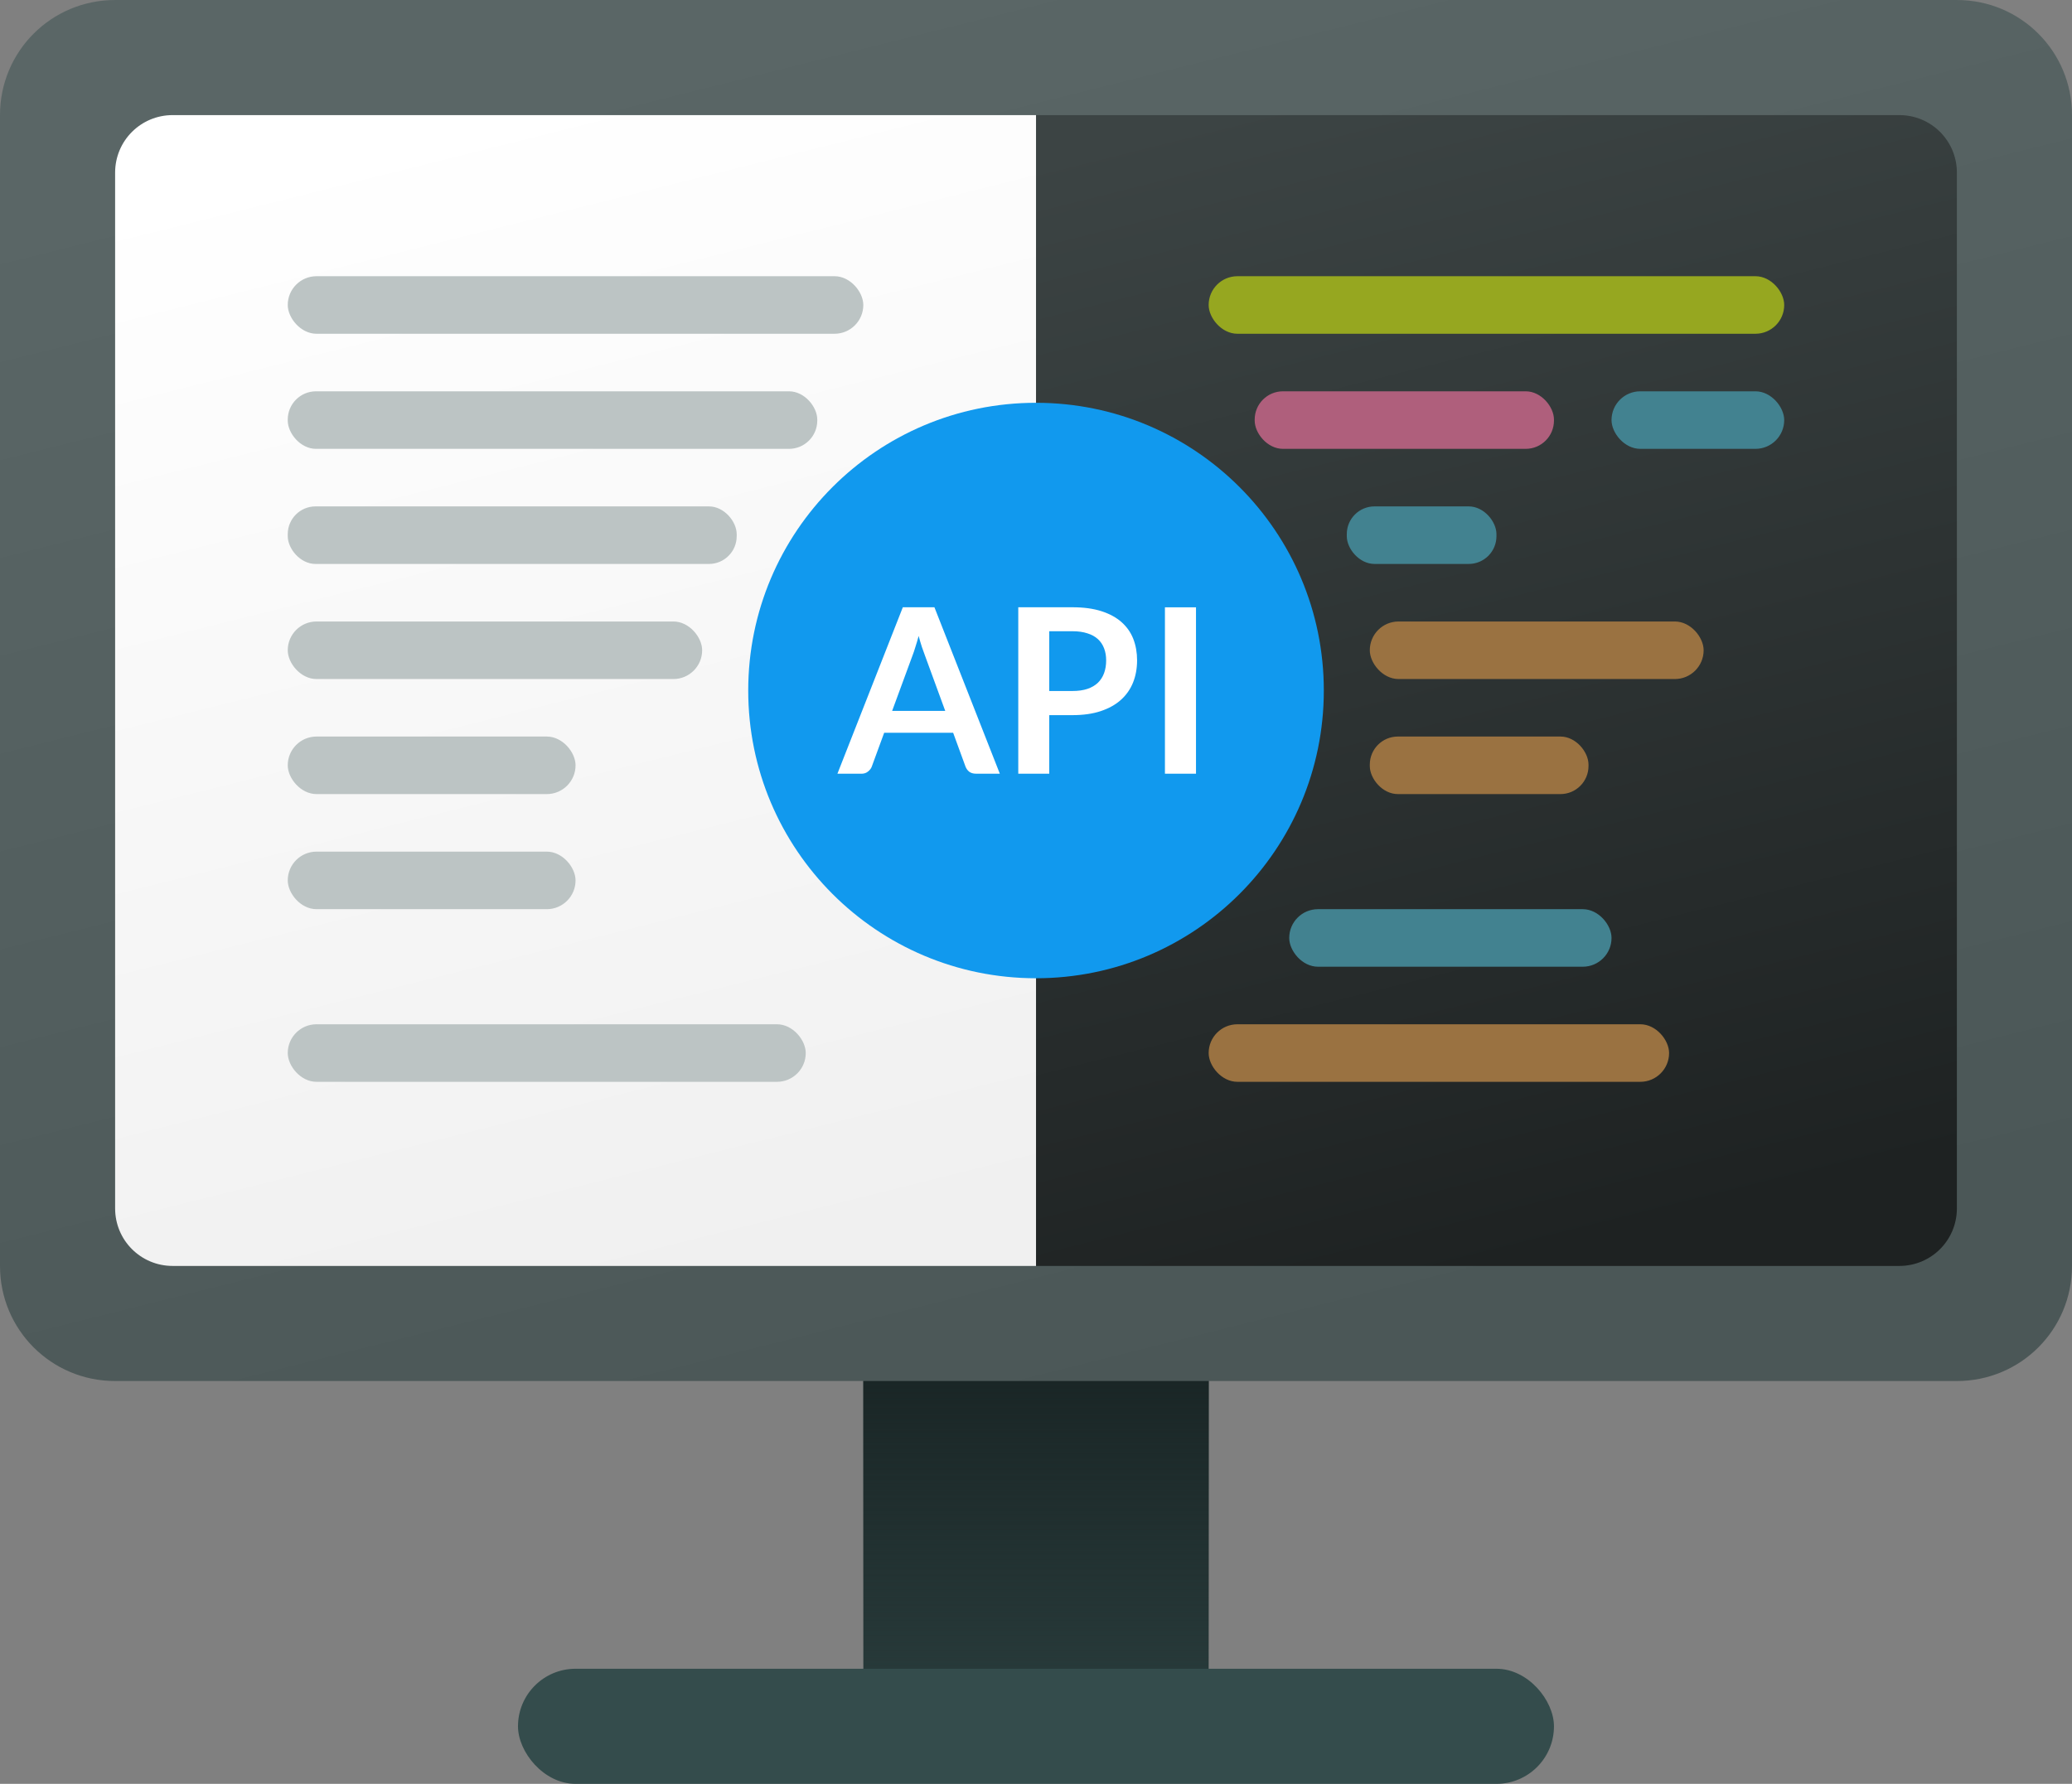 <?xml version="1.0" encoding="UTF-8" standalone="no"?>
<!-- Created with Inkscape (http://www.inkscape.org/) -->

<svg
   xmlns:dc="http://purl.org/dc/elements/1.1/"
   xmlns:cc="http://creativecommons.org/ns#"
   xmlns:rdf="http://www.w3.org/1999/02/22-rdf-syntax-ns#"
   xmlns:svg="http://www.w3.org/2000/svg"
   xmlns="http://www.w3.org/2000/svg"
   xmlns:xlink="http://www.w3.org/1999/xlink"
   xmlns:sodipodi="http://sodipodi.sourceforge.net/DTD/sodipodi-0.dtd"
   xmlns:inkscape="http://www.inkscape.org/namespaces/inkscape"
   width="180"
   height="155"
   viewBox="0 0 47.625 41.01"
   version="1.1"
   id="svg950"
   inkscape:version="0.91 r13725"
   sodipodi:docname="icon-api.svg">
  <rect x="0" y="0" width="47.625" height="41.01" fill="#808080" stroke="none"/>
  <defs
     id="defs944">
    <linearGradient
       id="linearGradient4214"
       inkscape:collect="always">
      <stop
         id="stop4216"
         offset="0"
         style="stop-color:#5a6666;stop-opacity:1" />
      <stop
         id="stop4218"
         offset="1"
         style="stop-color:#4b5757;stop-opacity:1" />
    </linearGradient>
    <linearGradient
       inkscape:collect="always"
       id="linearGradient1969">
      <stop
         style="stop-color:#1a2626;stop-opacity:1;"
         offset="0"
         id="stop1965" />
      <stop
         style="stop-color:#1a2626;stop-opacity:0;"
         offset="1"
         id="stop1967" />
    </linearGradient>
    <linearGradient
       inkscape:collect="always"
       id="linearGradient1725">
      <stop
         style="stop-color:#ffffff;stop-opacity:1;"
         offset="0"
         id="stop1721" />
      <stop
         style="stop-color:#f0f0f0;stop-opacity:1"
         offset="1"
         id="stop1723" />
    </linearGradient>
    <linearGradient
       inkscape:collect="always"
       id="linearGradient1717">
      <stop
         style="stop-color:#3c4444;stop-opacity:1"
         offset="0"
         id="stop1713" />
      <stop
         style="stop-color:#1e2222;stop-opacity:1"
         offset="1"
         id="stop1715" />
    </linearGradient>
    <linearGradient
       inkscape:collect="always"
       id="linearGradient1709">
      <stop
         style="stop-color:#5a6666;stop-opacity:1"
         offset="0"
         id="stop1705" />
      <stop
         style="stop-color:#273939;stop-opacity:1"
         offset="1"
         id="stop1707" />
    </linearGradient>
    <linearGradient
       inkscape:collect="always"
       xlink:href="#linearGradient1709"
       id="linearGradient1711"
       x1="101.865"
       y1="232.177"
       x2="109.802"
       y2="263.927"
       gradientUnits="userSpaceOnUse"
       gradientTransform="matrix(3.78,0,0,3.78,-310,-877.52)" />
    <linearGradient
       inkscape:collect="always"
       xlink:href="#linearGradient1717"
       id="linearGradient1719"
       x1="109.802"
       y1="234.823"
       x2="116.417"
       y2="261.281"
       gradientUnits="userSpaceOnUse" />
    <linearGradient
       inkscape:collect="always"
       xlink:href="#linearGradient1725"
       id="linearGradient1727"
       x1="92.604"
       y1="234.823"
       x2="99.219"
       y2="261.281"
       gradientUnits="userSpaceOnUse" />
    <linearGradient
       inkscape:collect="always"
       xlink:href="#linearGradient4214"
       id="linearGradient1789"
       gradientUnits="userSpaceOnUse"
       gradientTransform="translate(-1.2290209e-6,-4.366601e-6)"
       x1="101.865"
       y1="232.177"
       x2="109.802"
       y2="263.927" />
    <linearGradient
       inkscape:collect="always"
       xlink:href="#linearGradient1969"
       id="linearGradient1971"
       x1="105.833"
       y1="263.927"
       x2="105.833"
       y2="270.542"
       gradientUnits="userSpaceOnUse" />
  </defs>
  <sodipodi:namedview
     id="base"
     pagecolor="#ffffff"
     bordercolor="#666666"
     borderopacity="1.0"
     inkscape:pageopacity="0.0"
     inkscape:pageshadow="2"
     inkscape:zoom="2"
     inkscape:cx="242.81874"
     inkscape:cy="25.313981"
     inkscape:document-units="px"
     inkscape:current-layer="layer1"
     showgrid="true"
     units="px"
     fit-margin-top="0"
     fit-margin-left="0"
     fit-margin-right="0"
     fit-margin-bottom="0"
     inkscape:measure-start="0,0"
     inkscape:measure-end="0,0"
     inkscape:window-width="1920"
     inkscape:window-height="1137"
     inkscape:window-x="-8"
     inkscape:window-y="-8"
     inkscape:window-maximized="1"
     showborder="false">
    <inkscape:grid
       type="xygrid"
       id="grid1506"
       originx="-82.021"
       originy="-23.813" />
  </sodipodi:namedview>
  <g
     inkscape:label="Layer 1"
     inkscape:groupmode="layer"
     id="layer1"
     transform="translate(-82.021,-232.177)">
    <rect
       style="fill:#273939;fill-opacity:1;stroke:none;stroke-width:1.058;stroke-linecap:round;stroke-linejoin:round;stroke-miterlimit:4;stroke-dasharray:none;stroke-dashoffset:2.267;stroke-opacity:0.992;paint-order:normal"
       id="rect1530"
       width="7.937"
       height="9.26"
       x="101.865"
       y="262.604"
       ry="0" />
    <rect
       style="fill:#344c4c;fill-opacity:1;stroke:none;stroke-width:1.058;stroke-linecap:round;stroke-linejoin:round;stroke-miterlimit:4;stroke-dasharray:none;stroke-dashoffset:2.267;stroke-opacity:0.992;paint-order:normal"
       id="rect1532"
       width="23.812"
       height="2.646"
       x="93.927"
       y="270.542"
       ry="1.323" />
    <rect
       style="fill:url(#linearGradient1971);fill-opacity:1;stroke:none;stroke-width:1.058;stroke-linecap:round;stroke-linejoin:round;stroke-miterlimit:4;stroke-dasharray:none;stroke-dashoffset:2.267;stroke-opacity:0.992;paint-order:normal"
       id="rect1530-6"
       width="7.938"
       height="9.26"
       x="101.865"
       y="261.281"
       ry="0" />
    <rect
       style="fill:url(#linearGradient1719);fill-opacity:1;stroke:none;stroke-width:1.058;stroke-linecap:round;stroke-linejoin:round;stroke-miterlimit:4;stroke-dasharray:none;stroke-dashoffset:2.267;stroke-opacity:0.992;paint-order:normal"
       id="rect1528"
       width="22.49"
       height="29.104"
       x="105.833"
       y="233.5"
       ry="0" />
    <rect
       style="fill:url(#linearGradient1727);fill-opacity:1;stroke:none;stroke-width:1.058;stroke-linecap:round;stroke-linejoin:round;stroke-miterlimit:4;stroke-dasharray:none;stroke-dashoffset:2.267;stroke-opacity:0.992;paint-order:normal"
       id="rect1571"
       width="22.49"
       height="29.104"
       x="83.344"
       y="233.5" />
    <g
       id="g1684">
      <rect
         y="238.527"
         x="109.802"
         height="1.323"
         width="13.229"
         id="rect1599"
         style="fill:#96a720;fill-opacity:1;stroke:none;stroke-width:1.058;stroke-linecap:round;stroke-linejoin:round;stroke-miterlimit:4;stroke-dasharray:none;stroke-dashoffset:2.267;stroke-opacity:0.992;paint-order:normal"
         ry="0.661" />
      <rect
         y="241.173"
         x="110.86"
         height="1.323"
         width="6.879"
         id="rect1601"
         style="fill:#af5f7c;fill-opacity:1;stroke:none;stroke-width:1.058;stroke-linecap:round;stroke-linejoin:round;stroke-miterlimit:4;stroke-dasharray:none;stroke-dashoffset:2.267;stroke-opacity:0.992;paint-order:normal"
         ry="0.65" />
      <rect
         y="241.173"
         x="119.062"
         height="1.323"
         width="3.969"
         id="rect1603"
         style="fill:#428290;fill-opacity:1;stroke:none;stroke-width:1.058;stroke-linecap:round;stroke-linejoin:round;stroke-miterlimit:4;stroke-dasharray:none;stroke-dashoffset:2.267;stroke-opacity:0.992;paint-order:normal"
         ry="0.661" />
      <rect
         y="255.725"
         x="109.802"
         height="1.323"
         width="10.583"
         id="rect1607"
         style="fill:#9a7241;fill-opacity:1;stroke:none;stroke-width:1.058;stroke-linecap:round;stroke-linejoin:round;stroke-miterlimit:4;stroke-dasharray:none;stroke-dashoffset:2.267;stroke-opacity:0.992;paint-order:normal"
         ry="0.661" />
      <rect
         y="253.079"
         x="111.654"
         height="1.323"
         width="7.408"
         id="rect1609"
         style="fill:#428290;fill-opacity:1;stroke:none;stroke-width:1.058;stroke-linecap:round;stroke-linejoin:round;stroke-miterlimit:4;stroke-dasharray:none;stroke-dashoffset:2.267;stroke-opacity:0.992;paint-order:normal"
         ry="0.661" />
      <rect
         y="249.11"
         x="113.506"
         height="1.323"
         width="5.027"
         id="rect1611"
         style="fill:#9a7241;fill-opacity:1;stroke:none;stroke-width:1.058;stroke-linecap:round;stroke-linejoin:round;stroke-miterlimit:4;stroke-dasharray:none;stroke-dashoffset:2.267;stroke-opacity:0.992;paint-order:normal"
         ry="0.645" />
      <rect
         y="246.465"
         x="113.506"
         height="1.323"
         width="7.673"
         id="rect1613"
         style="fill:#9a7241;fill-opacity:1;stroke:none;stroke-width:1.058;stroke-linecap:round;stroke-linejoin:round;stroke-miterlimit:4;stroke-dasharray:none;stroke-dashoffset:2.267;stroke-opacity:0.992;paint-order:normal"
         ry="0.661" />
      <rect
         y="243.819"
         x="112.977"
         height="1.323"
         width="3.44"
         id="rect1615"
         style="fill:#428290;fill-opacity:1;stroke:none;stroke-width:1.058;stroke-linecap:round;stroke-linejoin:round;stroke-miterlimit:4;stroke-dasharray:none;stroke-dashoffset:2.267;stroke-opacity:0.992;paint-order:normal"
         ry="0.637" />
      <g
         id="g1798">
        <rect
           ry="0.661"
           y="238.527"
           x="88.635"
           height="1.323"
           width="13.229"
           id="rect1775"
           style="fill:#bcc4c4;fill-opacity:1;stroke:none;stroke-width:1;stroke-linecap:round;stroke-linejoin:round;stroke-miterlimit:4;stroke-dasharray:none;stroke-dashoffset:2.267;stroke-opacity:0.502;paint-order:normal" />
        <rect
           ry="0.65"
           y="241.173"
           x="88.635"
           height="1.323"
           width="12.171"
           id="rect1777"
           style="fill:#bcc4c4;fill-opacity:1;stroke:none;stroke-width:1;stroke-linecap:round;stroke-linejoin:round;stroke-miterlimit:4;stroke-dasharray:none;stroke-dashoffset:2.267;stroke-opacity:0.502;paint-order:normal" />
        <rect
           ry="0.638"
           y="243.819"
           x="88.635"
           height="1.323"
           width="10.319"
           id="rect1779"
           style="fill:#bcc4c4;fill-opacity:1;stroke:none;stroke-width:1;stroke-linecap:round;stroke-linejoin:round;stroke-miterlimit:4;stroke-dasharray:none;stroke-dashoffset:2.267;stroke-opacity:0.502;paint-order:normal" />
        <rect
           ry="0.661"
           y="246.465"
           x="88.635"
           height="1.323"
           width="9.525"
           id="rect1781"
           style="fill:#bcc4c4;fill-opacity:1;stroke:none;stroke-width:1;stroke-linecap:round;stroke-linejoin:round;stroke-miterlimit:4;stroke-dasharray:none;stroke-dashoffset:2.267;stroke-opacity:0.502;paint-order:normal" />
        <rect
           ry="0.661"
           y="249.11"
           x="88.635"
           height="1.323"
           width="6.615"
           id="rect1783"
           style="fill:#bcc4c4;fill-opacity:1;stroke:none;stroke-width:1;stroke-linecap:round;stroke-linejoin:round;stroke-miterlimit:4;stroke-dasharray:none;stroke-dashoffset:2.267;stroke-opacity:0.502;paint-order:normal" />
        <rect
           ry="0.661"
           y="251.756"
           x="88.635"
           height="1.323"
           width="6.615"
           id="rect1785"
           style="fill:#bcc4c4;fill-opacity:1;stroke:none;stroke-width:1;stroke-linecap:round;stroke-linejoin:round;stroke-miterlimit:4;stroke-dasharray:none;stroke-dashoffset:2.267;stroke-opacity:0.502;paint-order:normal" />
        <rect
           ry="0.661"
           y="255.725"
           x="88.635"
           height="1.323"
           width="11.906"
           id="rect1787"
           style="fill:#bcc4c4;fill-opacity:1;stroke:none;stroke-width:1;stroke-linecap:round;stroke-linejoin:round;stroke-miterlimit:4;stroke-dasharray:none;stroke-dashoffset:2.267;stroke-opacity:0.502;paint-order:normal" />
      </g>
    </g>
    <path
       style="fill:url(#linearGradient1789);fill-opacity:1;stroke:none;stroke-width:1.058;stroke-linecap:round;stroke-linejoin:round;stroke-miterlimit:4;stroke-dasharray:none;stroke-dashoffset:2.267;stroke-opacity:0.992;paint-order:normal"
       d="m 84.667,232.177 c -1.466,0 -2.646,1.18 -2.646,2.646 v 26.458 c 0,1.466 1.18,2.646 2.646,2.646 h 42.333 c 1.466,0 2.646,-1.18 2.646,-2.646 v -26.458 c 0,-1.466 -1.18,-2.646 -2.646,-2.646 z m 1.323,2.646 h 39.687 c 0.733,0 1.323,0.59 1.323,1.323 v 23.812 c 0,0.733 -0.59,1.323 -1.323,1.323 H 85.99 c -0.733,0 -1.323,-0.59 -1.323,-1.323 v -23.812 c 0,-0.733 0.59,-1.323 1.323,-1.323 z"
       id="rect1508"
       inkscape:connector-curvature="0" />
    <g
       id="g4210"
       transform="translate(0.728,22.49)">
      <ellipse
         ry="6.615"
         rx="6.615"
         cy="225.562"
         cx="105.106"
         id="path4208"
         style="fill:#1199ee;fill-opacity:1;stroke:none;stroke-width:8;stroke-linecap:round;stroke-linejoin:round;stroke-miterlimit:4;stroke-dasharray:none;stroke-opacity:1" />
      <path
         inkscape:connector-curvature="0"
         id="path4179"
         d="m 102.044,223.649 -1.503,3.826 0.553,0 c 0.06,0 0.11,-0.017 0.151,-0.051 0.042,-0.034 0.071,-0.071 0.085,-0.111 l 0.286,-0.78 1.585,0 0.285,0.78 c 0.018,0.046 0.046,0.085 0.085,0.116 0.041,0.03 0.092,0.045 0.153,0.045 l 0.55,0 -1.503,-3.826 -0.728,0 z m 2.654,0 0,3.826 0.712,0 0,-1.347 0.534,0 c 0.249,0 0.466,-0.031 0.651,-0.093 0.185,-0.062 0.34,-0.148 0.463,-0.259 0.123,-0.111 0.216,-0.243 0.278,-0.397 0.062,-0.155 0.093,-0.326 0.093,-0.511 0,-0.178 -0.029,-0.342 -0.087,-0.492 -0.058,-0.15 -0.149,-0.278 -0.27,-0.386 -0.122,-0.108 -0.276,-0.192 -0.463,-0.252 -0.187,-0.06 -0.408,-0.09 -0.664,-0.09 l -1.246,0 z m 3.371,0 0,3.826 0.714,0 0,-3.826 -0.714,0 z m -2.659,0.55 0.534,0 c 0.131,0 0.245,0.016 0.342,0.048 0.097,0.03 0.177,0.074 0.241,0.132 0.064,0.058 0.111,0.129 0.143,0.212 0.032,0.083 0.048,0.175 0.048,0.278 0,0.108 -0.016,0.206 -0.048,0.294 -0.032,0.086 -0.079,0.16 -0.143,0.222 -0.064,0.06 -0.144,0.107 -0.241,0.14 -0.097,0.032 -0.211,0.048 -0.342,0.048 l -0.534,0 0,-1.373 z m -3.002,0.109 c 0.025,0.09 0.049,0.174 0.074,0.251 0.026,0.076 0.05,0.142 0.071,0.198 l 0.466,1.273 -1.22,0 0.466,-1.267 c 0.023,-0.058 0.046,-0.127 0.069,-0.204 0.025,-0.078 0.05,-0.161 0.074,-0.251 z"
         style="font-style:normal;font-variant:normal;font-weight:bold;font-stretch:normal;font-size:5.292px;line-height:125%;font-family:Lato;-inkscape-font-specification:'Lato Bold';letter-spacing:0px;word-spacing:0px;fill:#ffffff;fill-opacity:1;stroke:none;stroke-width:1px;stroke-linecap:butt;stroke-linejoin:miter;stroke-opacity:1" />
    </g>
  </g>
</svg>
